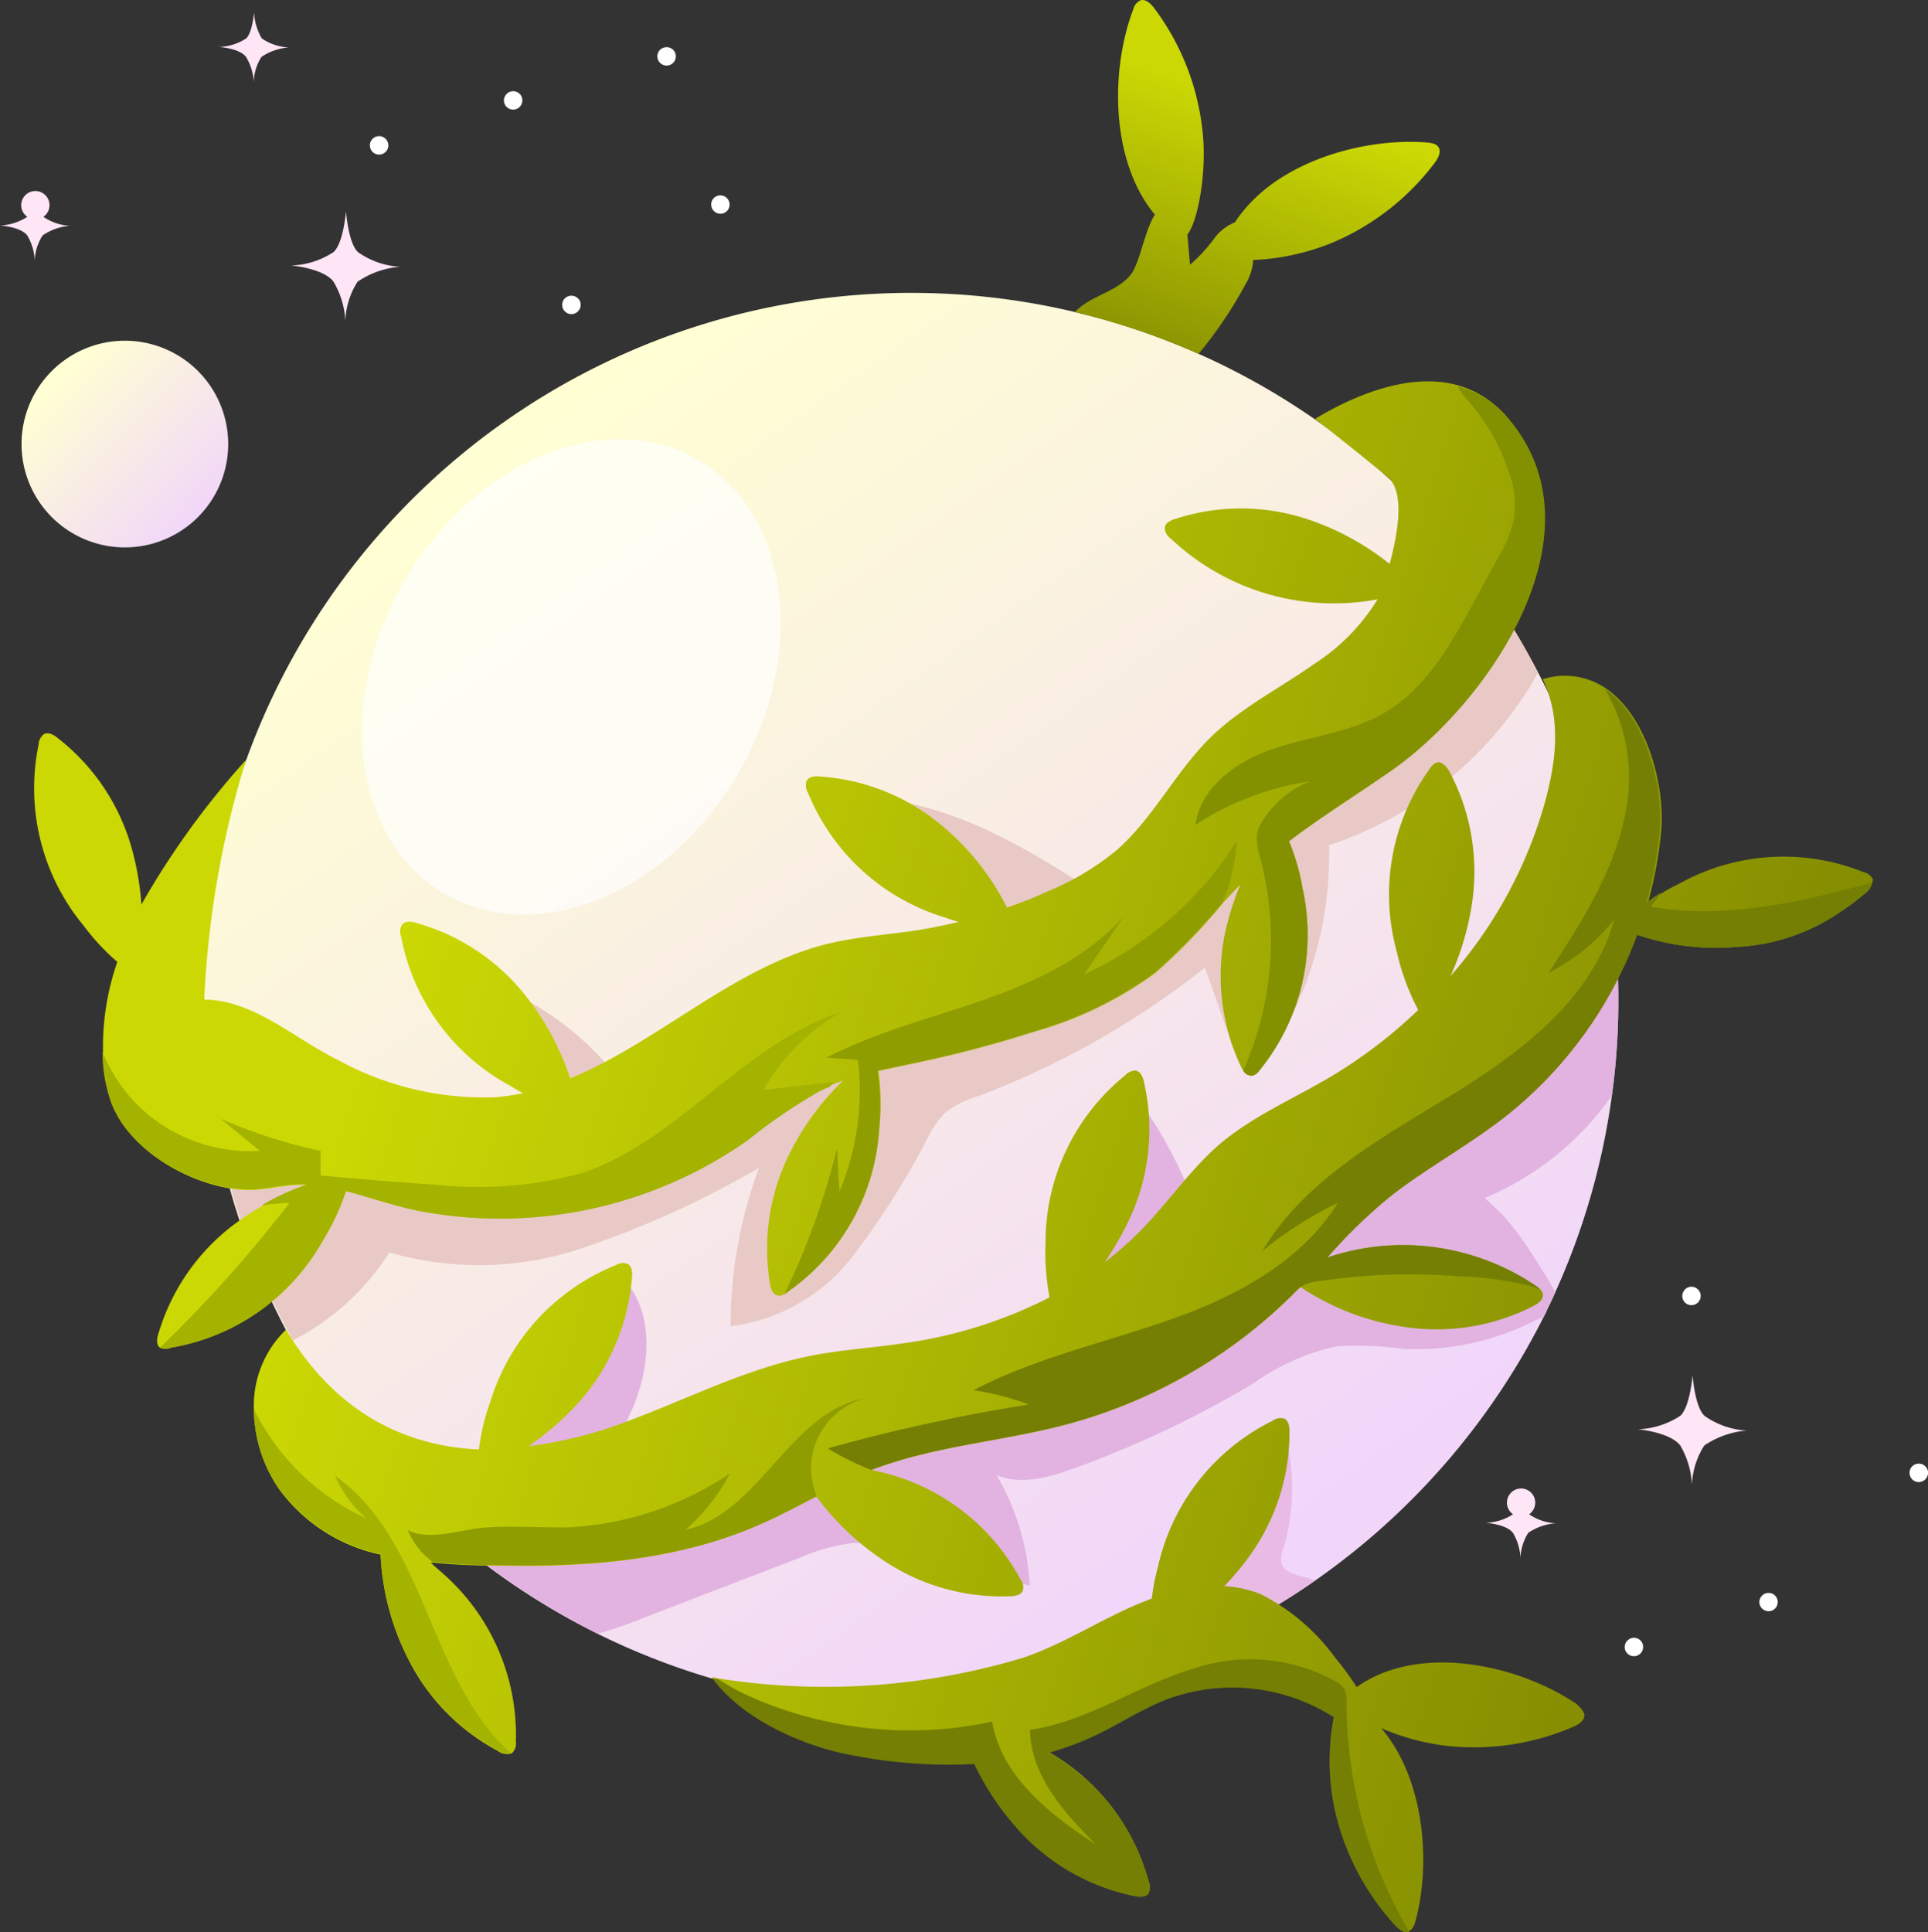 <svg id="圖層_1" data-name="圖層 1" xmlns="http://www.w3.org/2000/svg" xmlns:xlink="http://www.w3.org/1999/xlink" viewBox="0 0 119.97 120.23"><rect x="0" y="0" width="119.97" height="120.23" fill="#333333" stroke="none"/><defs><linearGradient id="linear-gradient" x1="983.52" y1="579.58" x2="932.29" y2="506.75" gradientUnits="userSpaceOnUse"><stop offset="0.06" stop-color="#f1d6fa"/><stop offset="1" stop-color="#ffffd3"/></linearGradient><linearGradient id="linear-gradient-2" x1="980.53" y1="484.07" x2="974" y2="504.17" gradientUnits="userSpaceOnUse"><stop offset="0.12" stop-color="#cbd804"/><stop offset="0.99" stop-color="#848c01"/></linearGradient><linearGradient id="linear-gradient-3" x1="912.28" y1="538.55" x2="1007.46" y2="568.69" xlink:href="#linear-gradient-2"/><linearGradient id="linear-gradient-4" x1="905.29" y1="560.64" x2="1000.47" y2="590.77" xlink:href="#linear-gradient-2"/><linearGradient id="linear-gradient-5" x1="913.54" y1="512.57" x2="903.83" y2="503.2" xlink:href="#linear-gradient"/><linearGradient id="linear-gradient-6" x1="917.2" y1="523.01" x2="1012.38" y2="553.15" xlink:href="#linear-gradient-2"/></defs><path d="M904.65,493.71a3.44,3.44,0,0,0-1.7.6,3.11,3.11,0,0,0-.49,1.56,3.34,3.34,0,0,0-.47-1.57c-.42-.53-1.69-.61-1.69-.61a3.34,3.34,0,0,0,1.7-.54.88.88,0,1,1,1,0A3.21,3.21,0,0,0,904.65,493.71Z" transform="translate(-900.3 -479.66)" fill="#ffe6f7"/><path d="M1001,541.89a44,44,0,0,1-3.92,18.17c-.17.39-.36.79-.55,1.17,0,.08-.07.15-.1.22l-.09.18A44.3,44.3,0,0,1,982.14,578a42.84,42.84,0,0,1-5.22,3.12,44,44,0,1,1,23.7-45.08A45,45,0,0,1,1001,541.89Z" transform="translate(-900.3 -479.66)" fill="url(#linear-gradient)"/><path d="M946.2,527.85c-4.37,7.45-12.55,10.76-18.26,7.41s-6.8-12.11-2.42-19.55,12.54-10.77,18.25-7.41S950.57,520.41,946.2,527.85Z" transform="translate(-900.3 -479.66)" fill="#fff" opacity="0.71"/><path d="M982.14,578a42.84,42.84,0,0,1-5.22,3.12c-1.34,0-2.68-.16-4-.34a.71.71,0,0,1-.33-.1.66.66,0,0,1-.11-.63,13.59,13.59,0,0,1,1.31-3.54,28.52,28.52,0,0,1,5.94-7.93l.49.16a13.14,13.14,0,0,1-.1,7.38,1.57,1.57,0,0,0-.1.74c.12.59.84.77,1.42.92A5.68,5.68,0,0,1,982.14,578Z" transform="translate(-900.3 -479.66)" fill="#e8bae4"/><path d="M996,521.5c-.16.3-.32.59-.5.88A23.3,23.3,0,0,1,983,532.25a22.72,22.72,0,0,1-3.06,12c-.48.82-1.35,1.72-2.21,1.33a2.07,2.07,0,0,1-.91-1.31c-.51-1.46-1-2.93-1.55-4.4a52.32,52.32,0,0,1-14.13,8,6.28,6.28,0,0,0-2,1,5.42,5.42,0,0,0-1,1.37,50.15,50.15,0,0,1-4.79,7.6,11.36,11.36,0,0,1-7.59,4.34,28.32,28.32,0,0,1,1.77-9.86,59.5,59.5,0,0,1-11,5,20.1,20.1,0,0,1-12,.27,15.55,15.55,0,0,1-6,5.47,43.46,43.46,0,0,1-4.31-11.25,2.17,2.17,0,0,1,.37-.31,4.19,4.19,0,0,1,1.82-.5l17.29-2a17.78,17.78,0,0,0-4.2-8.61,18.63,18.63,0,0,1,8.27,5.18,4.3,4.3,0,0,0,1.72,1.37,3.85,3.85,0,0,0,2.68-.5l19.66-8.91a36.56,36.56,0,0,0-7.24-8.21c5.48.41,10.34,3.55,14.92,6.58,8.48-6.11,16.28-13.83,20.45-23.31A43.92,43.92,0,0,1,996,521.5Z" transform="translate(-900.3 -479.66)" fill="#e8c9c5"/><path d="M1001,541.89a43,43,0,0,1-.4,5.94,18.26,18.26,0,0,1-7.91,6.37l.69.64a7.31,7.31,0,0,1,.72.75,16.68,16.68,0,0,1,1.28,1.72c.6.89,1.17,1.81,1.7,2.75-.17.39-.36.79-.55,1.17,0,.08-.07.15-.1.22l-.09.18a3.75,3.75,0,0,0-.73.3,16.55,16.55,0,0,1-2.18.88,15.84,15.84,0,0,1-4.63.79h-.61l-.51,0a21.33,21.33,0,0,0-4.22-.17,14.05,14.05,0,0,0-5.17,2.31A64.37,64.37,0,0,1,967,571.07c-1.52.54-3.22,1-4.69.37a15.08,15.08,0,0,1,2.07,6.89L957,576.25a10.91,10.91,0,0,0-3.57-.59,11.16,11.16,0,0,0-3.22.87l-9,3.46c-1.22.47-2.46,1-3.72,1.31a44,44,0,0,1-11.37-8.14h0a6.64,6.64,0,0,0,3.38-2.3,40.16,40.16,0,0,0,2.91-4.46,24.73,24.73,0,0,1,6.79-7.07c1.83,2.13,1.55,5.4.45,8a5.11,5.11,0,0,0-.59,2,1.48,1.48,0,0,0,1.11,1.52,2.05,2.05,0,0,0,1.07-.27c2.75-1.3,5.28-3.23,8.28-3.76,1.14-.21,2.31-.2,3.45-.44a26.7,26.7,0,0,0,5.07-2.06c2-.88,4.16-1.43,6.21-2.2a3.14,3.14,0,0,0,1.29-.77,3.33,3.33,0,0,0,.52-1l4.54-13a27.63,27.63,0,0,1,4.76,9.51,114.28,114.28,0,0,0,12.26-5.4c3.58-1.84,6.24-4.88,8.76-8,1.7-2.09,3.63-4.31,4.2-7,0-.07,0-.18.06-.32A45,45,0,0,1,1001,541.89Z" transform="translate(-900.3 -479.66)" fill="#e2b3e0"/><path d="M931.88,486.36a.56.56,0,0,1-.1-.8.57.57,0,0,1,.8-.11.57.57,0,1,1-.7.91Z" transform="translate(-900.3 -479.66)" fill="#fff"/><path d="M935.51,499.09a.58.58,0,0,1-.11-.81.58.58,0,0,1,.81-.1.56.56,0,0,1,.1.8A.57.57,0,0,1,935.51,499.09Z" transform="translate(-900.3 -479.66)" fill="#fff"/><path d="M944.78,492.84a.57.57,0,0,1-.11-.8.57.57,0,1,1,.91.7A.57.57,0,0,1,944.78,492.84Z" transform="translate(-900.3 -479.66)" fill="#fff"/><path d="M923.54,489.16a.57.57,0,0,1,.7-.91.57.57,0,1,1-.7.91Z" transform="translate(-900.3 -479.66)" fill="#fff"/><path d="M918.27,482.61a3.53,3.53,0,0,0-1.7.59,3.07,3.07,0,0,0-.48,1.56,3.37,3.37,0,0,0-.48-1.56c-.41-.54-1.68-.62-1.68-.62a3.25,3.25,0,0,0,1.69-.53c.39-.37.49-1.63.49-1.63a3.5,3.5,0,0,0,.48,1.63A3.18,3.18,0,0,0,918.27,482.61Z" transform="translate(-900.3 -479.66)" fill="#ffe6f7"/><path d="M1010,579.79a.56.56,0,0,1-.1-.8.57.57,0,1,1,.1.8Z" transform="translate(-900.3 -479.66)" fill="#fff"/><path d="M1019.35,571.76a.58.58,0,0,1-.11-.81.58.58,0,0,1,.81-.1.56.56,0,0,1,.1.8A.57.57,0,0,1,1019.35,571.76Z" transform="translate(-900.3 -479.66)" fill="#fff"/><path d="M941.43,483.62a.57.57,0,0,1-.11-.8.59.59,0,0,1,.81-.11.57.57,0,0,1-.7.91Z" transform="translate(-900.3 -479.66)" fill="#fff"/><path d="M1005.2,560.75a.57.57,0,0,1-.1-.8.56.56,0,0,1,.8-.11.57.57,0,1,1-.7.91Z" transform="translate(-900.3 -479.66)" fill="#fff"/><path d="M1001.62,582.59a.56.56,0,0,1-.1-.8.57.57,0,0,1,.8-.11.57.57,0,1,1-.7.91Z" transform="translate(-900.3 -479.66)" fill="#fff"/><path d="M997.1,574.44a3.5,3.5,0,0,0-1.7.59,3.14,3.14,0,0,0-.49,1.57,3.34,3.34,0,0,0-.47-1.57c-.42-.54-1.69-.62-1.69-.62a3.3,3.3,0,0,0,1.7-.53.88.88,0,1,1,1,0A3.21,3.21,0,0,0,997.1,574.44Z" transform="translate(-900.3 -479.66)" fill="#ffe6f7"/><path d="M925.2,496.26a5.4,5.4,0,0,0-2.65.93,4.79,4.79,0,0,0-.76,2.44,5.32,5.32,0,0,0-.74-2.45c-.65-.84-2.64-1-2.64-1a5.06,5.06,0,0,0,2.65-.84c.62-.57.77-2.54.77-2.54s.14,2,.75,2.55A5,5,0,0,0,925.2,496.26Z" transform="translate(-900.3 -479.66)" fill="#ffe6f7"/><path d="M1009,568.67a5.48,5.48,0,0,0-2.65.93,4.89,4.89,0,0,0-.77,2.45,5.32,5.32,0,0,0-.73-2.46c-.66-.83-2.64-1-2.64-1a5.08,5.08,0,0,0,2.65-.84c.61-.57.76-2.53.76-2.53s.14,2,.75,2.54A5,5,0,0,0,1009,568.67Z" transform="translate(-900.3 -479.66)" fill="#ffe6f7"/><path d="M989.81,488.82c-.13-.22-.42-.26-.68-.29-3.86-.32-9,1.1-11.55,4.36a5,5,0,0,0-.43.6,3.08,3.08,0,0,0-1.24.93,9.76,9.76,0,0,1-1.56,1.71c-.06-.63-.11-1.25-.17-1.87.67-.82,1.27-4.05.92-6.67a15.46,15.46,0,0,0-3-7.45c-.21-.27-.51-.55-.83-.46a.85.85,0,0,0-.46.58c-1.37,3.63-1.4,8.95,1,12.3.11.16.23.3.35.45-.68,1.11-.94,3.09-1.54,3.79-.9,1.06-2.51,1.27-3.44,2.28a43.86,43.86,0,0,1,7.7,2.6l0,0a26.29,26.29,0,0,0,2.92-4.33,3.32,3.32,0,0,0,.48-1.51,14.69,14.69,0,0,0,5-1.11,15.51,15.51,0,0,0,6.34-5C989.8,489.47,990,489.1,989.81,488.82Z" transform="translate(-900.3 -479.66)" fill="url(#linear-gradient-2)"/><path d="M1016.8,534.58a1.11,1.11,0,0,1-.46.68,16.64,16.64,0,0,1-2.49,1.74,12.29,12.29,0,0,1-4.86,1.53l-.92.07a15.12,15.12,0,0,1-5.9-.78A25.74,25.74,0,0,1,994,549.11c-2.27,1.78-4.82,3.16-7.1,4.92a32.36,32.36,0,0,0-4,3.87,14.76,14.76,0,0,1,12.95,1.75,1.73,1.73,0,0,1,.3.25h0a.52.52,0,0,1,.16.33c0,.34-.33.56-.63.71a13.23,13.23,0,0,1-7.94,1.29,15.69,15.69,0,0,1-6.52-2.49h0l-.14.14a31.55,31.55,0,0,1-14.32,8.39c-4,1.08-8.32,1.35-12.22,2.86a13.33,13.33,0,0,1,9.24,6.76l.07.11a.75.75,0,0,1,.1.61c-.12.32-.53.37-.86.37a13.13,13.13,0,0,1-7.75-2.19,16.43,16.43,0,0,1-4.23-4l-.06,0c-1.19.62-2.37,1.25-3.6,1.78-5.21,2.27-11,2.64-16.59,2.5-1.22,0-2.45-.07-3.68-.18h-.08l.63.56A13.38,13.38,0,0,1,932.4,588a.85.85,0,0,1-.21.71l-.12.07a1,1,0,0,1-.82-.19,13.15,13.15,0,0,1-5.59-5.78,15.86,15.86,0,0,1-1.68-6.42,10.54,10.54,0,0,1-6.26-4,8.83,8.83,0,0,1-1.62-5,6.56,6.56,0,0,1,2-5c3.17,5.31,7.56,7.25,12,7.46a13.54,13.54,0,0,1,.72-3,13.35,13.35,0,0,1,7.8-8.47.8.8,0,0,1,.73-.08c.3.15.31.56.27.9a13.23,13.23,0,0,1-3.06,7.44,17.56,17.56,0,0,1-3.37,3,26,26,0,0,0,5.92-1.46c3.81-1.4,7.46-3.3,11.44-4.12,2-.42,4.16-.54,6.23-.86a28.23,28.23,0,0,0,8.83-2.82,14.86,14.86,0,0,1-.25-3.4,13.35,13.35,0,0,1,4.94-10.4.89.89,0,0,1,.68-.31c.32.07.46.46.52.79a13.14,13.14,0,0,1-.72,8,18.47,18.47,0,0,1-1.74,3.14,22.3,22.3,0,0,0,2.41-2.15c1.64-1.71,3-3.71,4.79-5.24,2-1.67,4.38-2.71,6.6-4a30.25,30.25,0,0,0,5.71-4.31,14.51,14.51,0,0,1-1.33-3.61,13.34,13.34,0,0,1,2-11.33c.14-.22.32-.45.57-.47s.57.31.72.61a13.26,13.26,0,0,1,1.42,7.93,17,17,0,0,1-1.37,4.76,27.81,27.81,0,0,0,5.88-10.83c.66-2.44,1.05-5.11-.14-7.64a4.54,4.54,0,0,1,3.94.58c2.57,1.76,3.67,6.07,3.43,8.84a25,25,0,0,1-.82,4.46c.32-.22.62-.42.91-.6a11,11,0,0,1,1-.54,13.35,13.35,0,0,1,11.49-.74.85.85,0,0,1,.59.44A.5.5,0,0,1,1016.8,534.58Z" transform="translate(-900.3 -479.66)" fill="url(#linear-gradient-3)"/><path d="M998.89,586.38c0,.34-.33.56-.64.7a15.61,15.61,0,0,1-8,1.2,14.56,14.56,0,0,1-4-1.09c2.67,3.12,3.12,8.35,2.13,12-.07.25-.17.53-.41.62h0c-.31.11-.63-.14-.86-.38a15.61,15.61,0,0,1-3.74-7.12,14.51,14.51,0,0,1-.06-5.83,11.7,11.7,0,0,0-10.44-1.14c-1.55.6-2.94,1.53-4.44,2.24a18.09,18.09,0,0,1-2.9,1.08,13.14,13.14,0,0,1,6.22,8,.89.89,0,0,1,0,.75c-.19.27-.61.23-.94.16a13.25,13.25,0,0,1-7-3.93,16.87,16.87,0,0,1-2.9-4.28,31.36,31.36,0,0,1-7.79-.58c-3-.58-6.72-2.26-8.52-4.77l.38.08a42.7,42.7,0,0,0,19-1.29c2.49-.85,4.71-2.31,7.13-3.34l.86-.34a13.8,13.8,0,0,1,.39-2,13.36,13.36,0,0,1,7.11-9.05.85.85,0,0,1,.73-.15c.3.13.35.55.34.88a13.11,13.11,0,0,1-2.48,7.66,16.46,16.46,0,0,1-1.58,1.89,7.11,7.11,0,0,1,2.27.5,13,13,0,0,1,4.6,3.91,18.83,18.83,0,0,1,1.37,1.87,7.63,7.63,0,0,1,1.51-.83c3.83-1.58,9-.28,12.2,1.9C998.65,585.94,998.88,586.13,998.89,586.38Z" transform="translate(-900.3 -479.66)" fill="url(#linear-gradient-4)"/><path d="M914.5,507.29a6.43,6.43,0,1,1-6.43-6.43A6.43,6.43,0,0,1,914.5,507.29Z" transform="translate(-900.3 -479.66)" fill="url(#linear-gradient-5)"/><path d="M987,527.52c-2.15,1.51-4.4,2.89-6.49,4.48a13.79,13.79,0,0,1,.84,2.93,13.36,13.36,0,0,1-2.59,11.22c-.15.21-.34.44-.6.44a.58.58,0,0,1-.5-.32,2.11,2.11,0,0,1-.18-.33,13.26,13.26,0,0,1-1-8,18.4,18.4,0,0,1,1-3.25c-.33.35-.65.7-1,1.06a37,37,0,0,1-4.3,4.46,23.37,23.37,0,0,1-7.4,3.61,73.74,73.74,0,0,1-7.58,2c-.74.16-1.49.31-2.23.48A15.14,15.14,0,0,1,955,550,13.36,13.36,0,0,1,949.37,560a1.51,1.51,0,0,1-.26.18.58.58,0,0,1-.44.08c-.32-.08-.43-.48-.47-.82a13.22,13.22,0,0,1,1.23-8,16.48,16.48,0,0,1,3.33-4.54c-.28.1-.57.2-.84.31s-.48.21-.71.33a34,34,0,0,0-4.38,3A26.78,26.78,0,0,1,926.35,555c-1.51-.3-3-.83-4.52-1.23a14.93,14.93,0,0,1-1.46,3.11,13.37,13.37,0,0,1-9.42,6.63.89.89,0,0,1-.7,0l0,0c-.26-.21-.18-.62-.07-.94a13.18,13.18,0,0,1,4.56-6.63,18.9,18.9,0,0,1,1.87-1.24,14.78,14.78,0,0,1,2.82-1.3c-1.35-.1-2.6.38-3.95.3-3.13-.18-7.05-2.34-8.22-5.36a9.38,9.38,0,0,1-.55-3.21h0a16.11,16.11,0,0,1,.89-5.62,14.14,14.14,0,0,1-2.11-2.27A13.4,13.4,0,0,1,902.7,526a.87.87,0,0,1,.33-.66c.3-.16.65.06.91.28a13.15,13.15,0,0,1,4.51,6.66,17.52,17.52,0,0,1,.65,3.66,50.85,50.85,0,0,1,6.51-9,59.55,59.55,0,0,0-2.6,14.92c3.06,0,5.71,2.49,8.35,3.77a18.94,18.94,0,0,0,9.79,2.3,15.45,15.45,0,0,0,1.7-.25c-.28-.15-.55-.3-.8-.46a13.35,13.35,0,0,1-6.79-9.29.83.83,0,0,1,.06-.74c.21-.26.62-.19.93-.09a13.14,13.14,0,0,1,6.71,4.46,16.56,16.56,0,0,1,2.82,5.2c5.46-2.24,10.18-6.93,16-8.37,1.77-.43,3.6-.56,5.4-.82.93-.14,1.85-.33,2.77-.55-.3-.08-.59-.18-.87-.28a13.36,13.36,0,0,1-8.5-7.75.86.86,0,0,1-.09-.74c.16-.3.57-.31.9-.27a13.11,13.11,0,0,1,7.46,3,15.91,15.91,0,0,1,4.11,5.15c.84-.29,1.68-.61,2.51-1a16.71,16.71,0,0,0,4.3-2.56c2.29-2,3.66-4.86,5.83-7,1.9-1.87,4.33-3.08,6.51-4.62a12.61,12.61,0,0,0,3.91-4,14.78,14.78,0,0,1-12.88-3.79.82.82,0,0,1-.36-.64c0-.34.41-.51.74-.6a13.14,13.14,0,0,1,8,0,16.42,16.42,0,0,1,5.25,2.83c.45-1.66,1-4.38-.07-5.36-.61-.53-3.43-2.78-4.57-3.67,2.56-1.54,5.89-2.86,8.77-2.12a6.18,6.18,0,0,1,3.26,2.12C1000.14,512.93,992.91,523.32,987,527.52Z" transform="translate(-900.3 -479.66)" fill="url(#linear-gradient-6)"/><path d="M987,527.52c-2.15,1.51-4.4,2.89-6.49,4.48a13.79,13.79,0,0,1,.84,2.93,13.36,13.36,0,0,1-2.59,11.22c-.15.21-.34.44-.6.44a.58.58,0,0,1-.5-.32,19.92,19.92,0,0,0,1.06-13.22,3.65,3.65,0,0,1-.21-1.45,2.71,2.71,0,0,1,.44-1,6.29,6.29,0,0,1,2.87-2.33,18,18,0,0,0-7.13,2.71c.31-2.38,2.63-4,4.9-4.75s4.76-1,6.84-2.21c2.6-1.51,4.16-4.29,5.6-6.93l1.48-2.72a8.1,8.1,0,0,0,1-2.42,6.14,6.14,0,0,0-.37-3.05,12.68,12.68,0,0,0-2.53-4.35,4.7,4.7,0,0,1-.61-.85,6.18,6.18,0,0,1,3.26,2.12C1000.14,512.93,992.91,523.32,987,527.52Z" transform="translate(-900.3 -479.66)" fill="#839100"/><path d="M977.25,532a11.18,11.18,0,0,1-.84,3.74,37,37,0,0,1-4.3,4.46,23.37,23.37,0,0,1-7.4,3.61,73.74,73.74,0,0,1-7.58,2c-.74.16-1.49.31-2.23.48A15.14,15.14,0,0,1,955,550,13.36,13.36,0,0,1,949.37,560a1.51,1.51,0,0,1-.26.18,46.15,46.15,0,0,0,3.27-9.05l.15,2.67a16.08,16.08,0,0,0,1.15-8.2l-1.95-.13c3.07-1.6,6.46-2.44,9.73-3.58s6.53-2.66,8.81-5.27l-2.5,3.66A22.09,22.09,0,0,0,977.25,532Z" transform="translate(-900.3 -479.66)" fill="#909d00"/><path d="M947.8,547.48l4.45-.51-.33.31c-.24.1-.48.21-.71.33a34,34,0,0,0-4.38,3A26.78,26.78,0,0,1,926.35,555c-1.51-.3-3-.83-4.52-1.23a14.93,14.93,0,0,1-1.46,3.11,13.37,13.37,0,0,1-9.42,6.63.89.89,0,0,1-.7,0,80.82,80.82,0,0,0,8.06-9c-.58,0-1.16.08-1.73.15a14.78,14.78,0,0,1,2.82-1.3c-1.35-.1-2.6.38-3.95.3-3.13-.18-7.05-2.34-8.22-5.36a9.38,9.38,0,0,1-.55-3.21,9.75,9.75,0,0,0,2.49,3.62,10,10,0,0,0,7.3,2.56l-2.44-2a32.33,32.33,0,0,0,6.22,2l0,1.53c2.31.2,4.63.41,7,.56a24.63,24.63,0,0,0,9.26-.71c6-2,10-8,16.08-10A13.13,13.13,0,0,0,947.8,547.48Z" transform="translate(-900.3 -479.66)" fill="#a4b200"/><path d="M1016.8,534.58a1.11,1.11,0,0,1-.46.68,16.64,16.64,0,0,1-2.49,1.74,12.29,12.29,0,0,1-4.86,1.53l-.92.07a15.12,15.12,0,0,1-5.9-.78A25.74,25.74,0,0,1,994,549.11c-2.27,1.78-4.82,3.16-7.1,4.92a32.36,32.36,0,0,0-4,3.87,14.76,14.76,0,0,1,12.95,1.75,1.73,1.73,0,0,1,.3.25l-.58-.21a20.5,20.5,0,0,0-4.49-.62,38.25,38.25,0,0,0-8.75.31,2.35,2.35,0,0,0-1.11.36.21.21,0,0,0-.08.06l-.08.07a31.55,31.55,0,0,1-14.32,8.39c-4,1.08-8.32,1.35-12.22,2.86a17,17,0,0,1-2.71-1.34,111.39,111.39,0,0,1,12.5-2.73,16.33,16.33,0,0,0-3.43-.89c3.82-2,8.13-2.95,12.21-4.38s8.18-3.6,10.46-7.28a23.67,23.67,0,0,0-4.7,3c2.62-4.4,7.35-7,11.7-9.66s8.83-6,10.21-11a12.21,12.21,0,0,1-4.1,3.35c2.1-3.22,4.25-6.56,4.86-10.36a10.78,10.78,0,0,0-1.38-7.33c2.57,1.76,3.67,6.07,3.43,8.84a25,25,0,0,1-.82,4.46c.32-.22.62-.42.91-.6a9.43,9.43,0,0,1-.64.88C1007.65,536.87,1012.29,535.8,1016.8,534.58Z" transform="translate(-900.3 -479.66)" fill="#747f03"/><path d="M932.07,588.73a1,1,0,0,1-.82-.19,13.15,13.15,0,0,1-5.59-5.78,15.86,15.86,0,0,1-1.68-6.42,10.54,10.54,0,0,1-6.26-4,8.83,8.83,0,0,1-1.62-5,14.56,14.56,0,0,0,7,6.8,7.4,7.4,0,0,1-1.95-2.65C926.81,575.44,927,584.22,932.07,588.73Z" transform="translate(-900.3 -479.66)" fill="#a4b200"/><path d="M951,569.58a4.64,4.64,0,0,0,.12,3.18c-1.19.62-2.37,1.25-3.6,1.78-5.21,2.27-11,2.64-16.59,2.5-1.22,0-2.45-.07-3.68-.18a4.61,4.61,0,0,1-1.58-2c1.36.72,3.43-.07,4.87-.16,1.63-.1,3.27,0,4.9,0a19.76,19.76,0,0,0,10.28-3.36,12.46,12.46,0,0,1-2.75,3.5c4.58-1,6.51-7.38,11.14-8.17A4.62,4.62,0,0,0,951,569.58Z" transform="translate(-900.3 -479.66)" fill="#909d00"/><path d="M988,599.87c-.31.11-.63-.14-.86-.38a15.61,15.61,0,0,1-3.74-7.12,14.51,14.51,0,0,1-.06-5.83,11.7,11.7,0,0,0-10.44-1.14c-1.55.6-2.94,1.53-4.44,2.24a18.09,18.09,0,0,1-2.9,1.08,13.14,13.14,0,0,1,6.22,8,.89.89,0,0,1,0,.75c-.19.27-.61.23-.94.16a13.25,13.25,0,0,1-7-3.93,16.87,16.87,0,0,1-2.9-4.28,31.36,31.36,0,0,1-7.79-.58c-3-.58-6.72-2.26-8.52-4.77l.38.08a15.57,15.57,0,0,0,1.51.86,23.44,23.44,0,0,0,5,1.71,24.24,24.24,0,0,0,10.52.06c.56,3.39,3.57,5.78,6.46,7.65-2-2-4.08-4.32-4.1-7.14,3.6-.52,6.69-2.77,10.17-3.81a11,11,0,0,1,8.83.79,1.43,1.43,0,0,1,.57.52,1.71,1.71,0,0,1,.12.78A28.14,28.14,0,0,0,988,599.87Z" transform="translate(-900.3 -479.66)" fill="#747f03"/></svg>